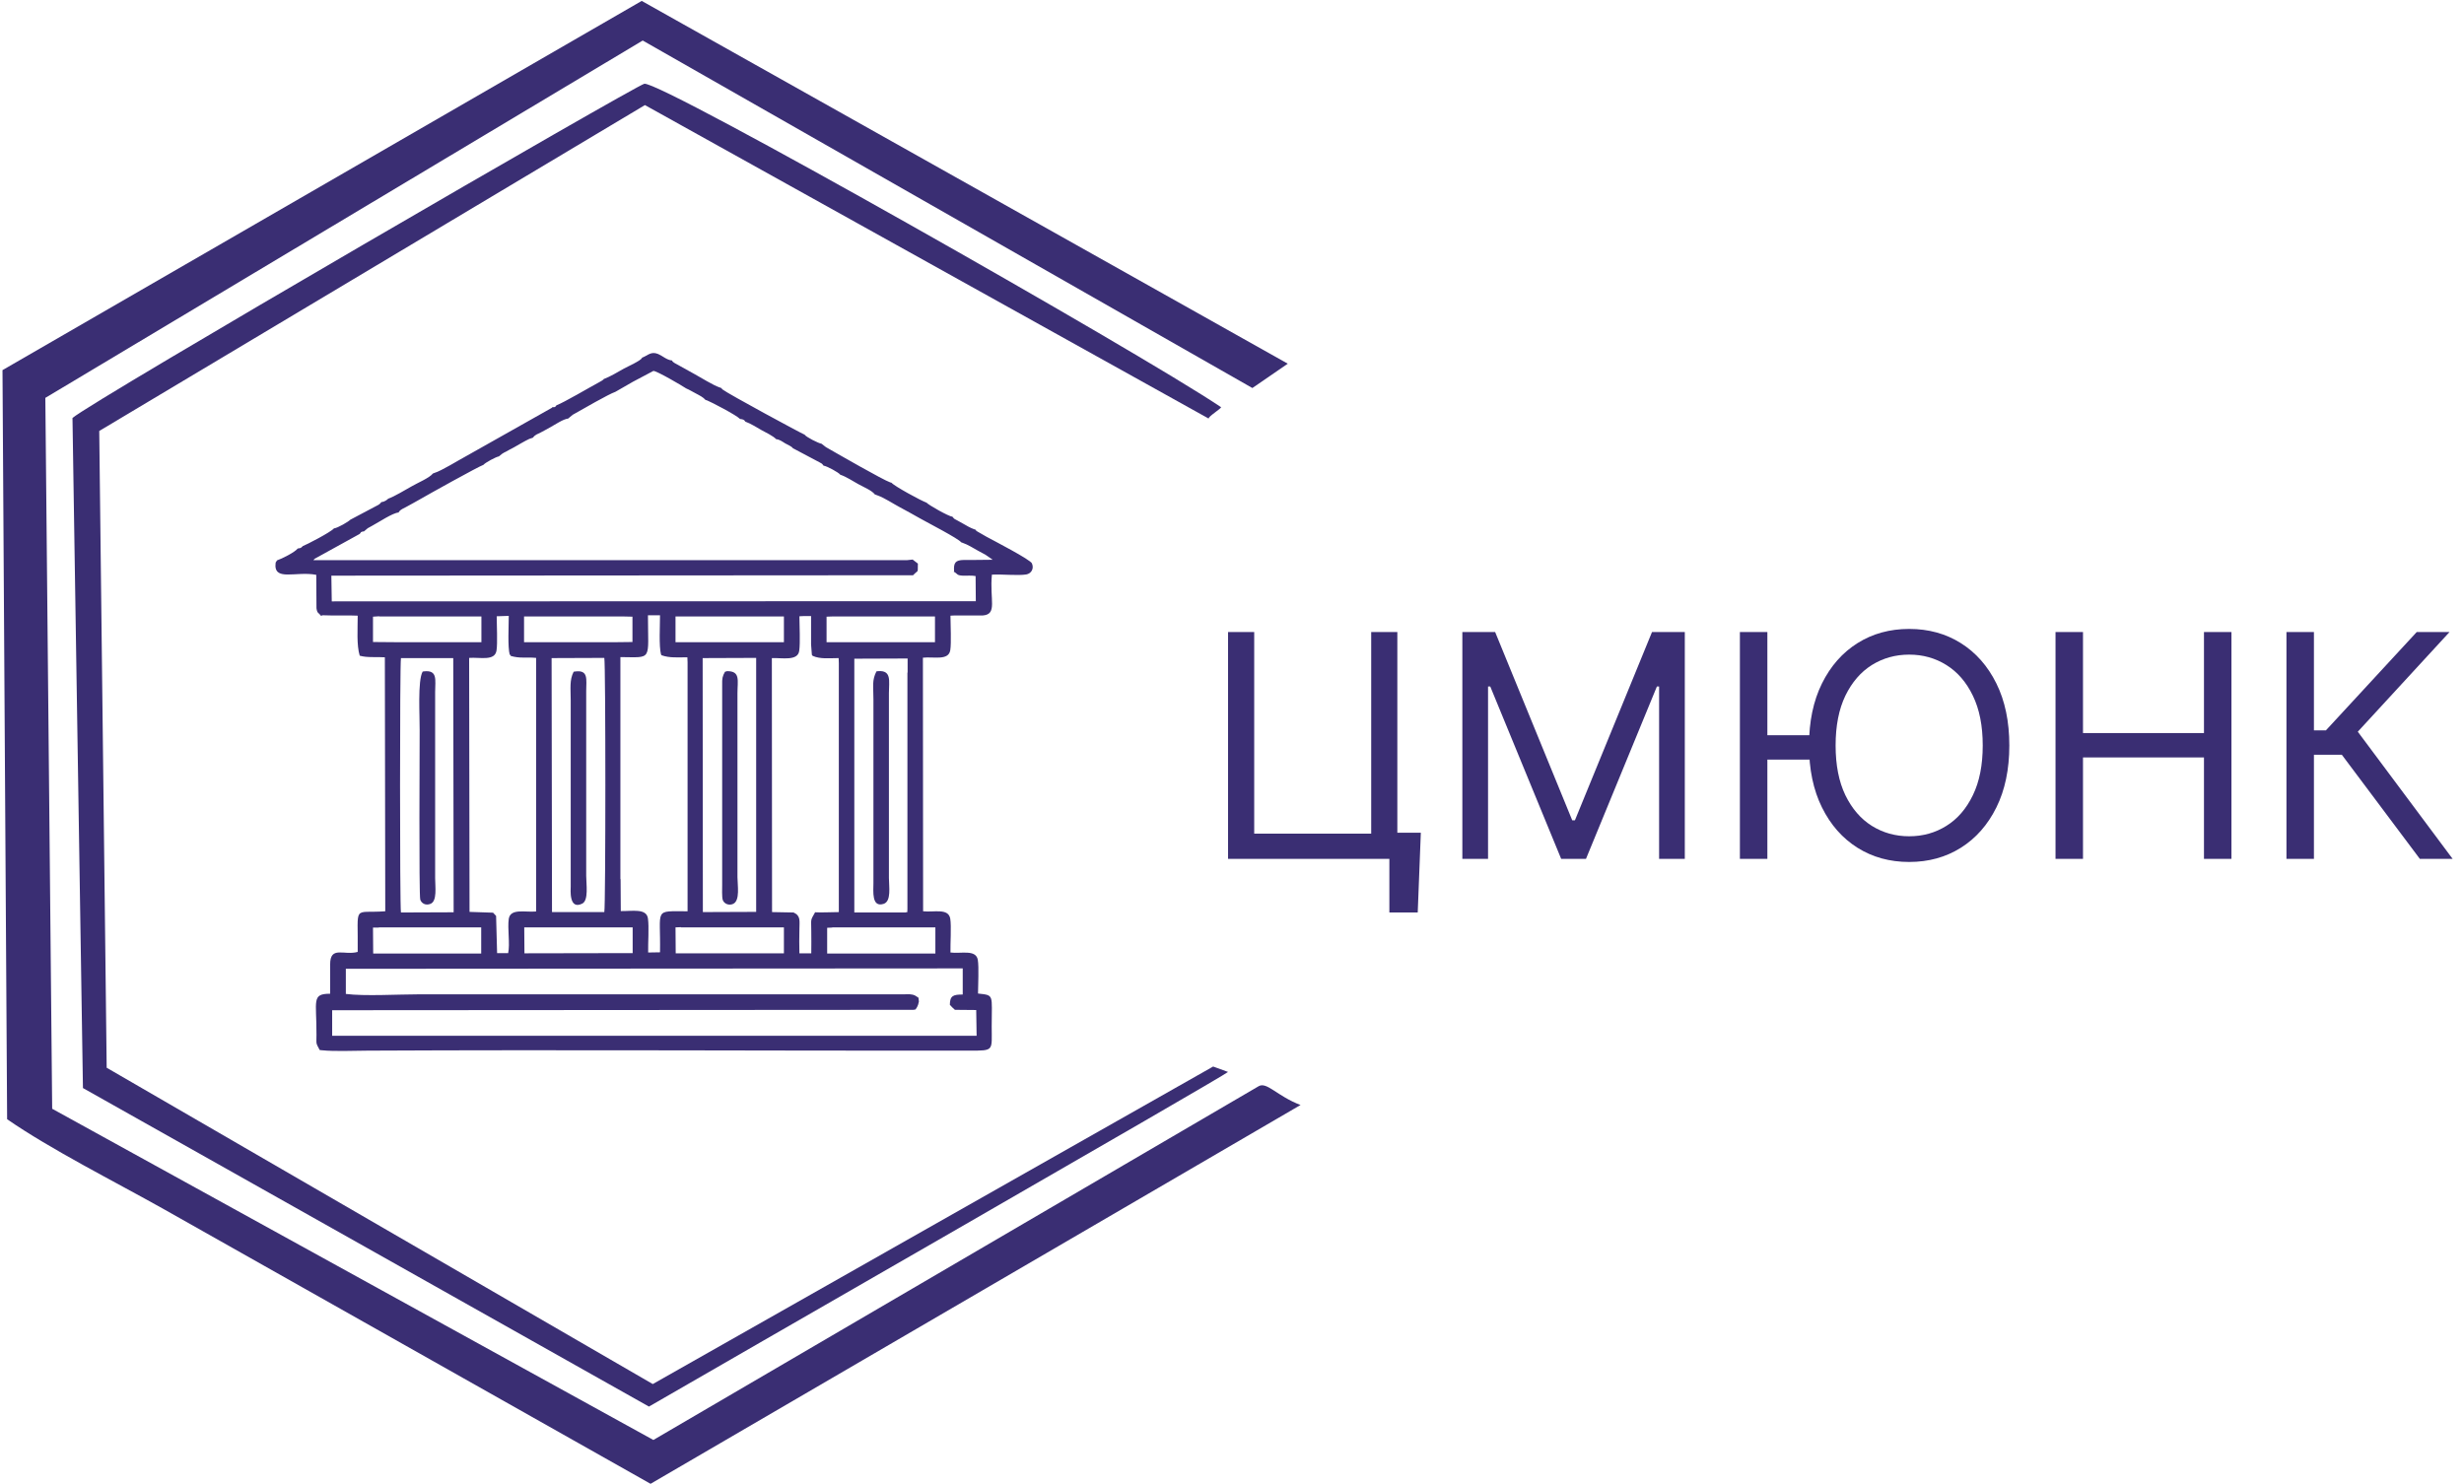 <?xml version="1.0" encoding="UTF-8"?> <svg xmlns="http://www.w3.org/2000/svg" width="463" height="279" viewBox="0 0 463 279" fill="none"><path fill-rule="evenodd" clip-rule="evenodd" d="M244.437 207.705C239.94 206.005 238.05 203.246 236.5 204.153L122.774 270.635L9.804 208.386L8.519 74.779L120.771 7.617L235.329 72.927L241.981 68.354L120.582 0.172L0.469 69.564L1.338 210.351C9.464 215.983 21.596 222.105 30.629 227.17L122.245 278.874L244.399 207.668L244.437 207.705Z" fill="#3A2E73"></path><path fill-rule="evenodd" clip-rule="evenodd" d="M18.686 80.978L121.186 19.75L227.127 78.672C226.938 78.332 229.621 76.707 229.432 76.518C213.974 66.124 124.21 15.214 121.073 15.743C119.637 15.97 17.325 75.309 13.621 78.559L15.586 204.493L121.942 264.361C132.525 258.2 230.188 202.15 230.755 201.469L227.958 200.449L122.66 260.128L20.046 200.676L18.648 80.978H18.686Z" fill="#3A2E73"></path><path fill-rule="evenodd" clip-rule="evenodd" d="M180.903 183.176V184.953V186.918C179.165 186.918 178.484 187.107 178.484 188.846C178.749 189.11 178.636 189.035 178.938 189.337C179.089 189.488 179.354 189.677 179.429 189.791L183.436 189.828L183.511 194.666H62.415V189.866L171.643 189.791L172.059 189.715C172.097 189.677 172.135 189.526 172.135 189.564C172.135 189.564 172.513 189.148 172.664 188.241L172.588 187.523L172.021 187.145C171.303 186.767 170.699 186.88 169.754 186.88H78.667C74.888 186.88 68.5 187.258 64.985 186.805V182.08L180.903 182.005V183.139V183.176ZM156.336 174.295H158.188H159.927H161.665H163.48H165.218H166.995H168.771H170.547H172.324H175.763V179.208H155.429V174.37L156.412 174.332L156.336 174.295ZM127.952 174.295H129.766H131.543H133.281H135.02H136.872H138.61H140.387H142.163H143.902H145.716H147.303V175.995V179.17H126.969L126.932 174.295L127.952 174.257V174.295ZM99.568 174.295H101.382H103.083H104.935H106.636H108.488H110.226H111.965H113.779H115.517H118.881V179.132L98.547 179.17L98.51 174.295H99.568ZM71.184 174.295H72.96H74.699H76.55H78.289H80.028H81.842H83.58H85.319H87.171H90.421V179.208H70.125L70.088 174.332H71.184V174.295ZM103.65 123.687L113.552 123.649C113.817 124.556 113.817 170.515 113.552 171.422H103.725L103.65 123.649V123.687ZM75.341 123.687H85.168L85.243 171.46L75.341 171.498C75.114 170.553 75.114 124.745 75.341 123.725V123.687ZM170.51 126.37V128.26V129.923V131.775V133.476V135.29V137.066V138.843V140.619V142.395V144.172V145.948V147.725V149.539V151.239V153.091V154.792V156.606V158.345V160.159V161.936V163.712V165.488V167.265V169.041V170.817C170.472 171.989 170.51 171.158 170.245 171.498H160.532V123.8L170.547 123.762V126.446L170.51 126.37ZM150.969 115.787H152.406V117.564V119.34V121.117L152.557 123.082L152.708 123.271C154.182 123.913 155.807 123.687 157.584 123.687L157.621 124.632V126.408V131.737V135.025V147.913V151.202V152.94V158.383V161.633V171.422C156.147 171.422 154.409 171.536 153.162 171.46C152.217 173.123 152.443 172.632 152.443 174.937C152.443 176.336 152.481 177.734 152.443 179.17H150.214C150.176 177.696 150.176 176.184 150.214 174.748C150.214 173.085 150.516 172.14 149.117 171.498L145.073 171.422L145.036 123.687C146.925 123.611 149.911 124.291 150.176 122.326C150.402 120.776 150.214 117.564 150.214 115.825L151.045 115.787H150.969ZM132.072 123.687L142.088 123.649V171.384L132.072 171.422L132.034 123.687H132.072ZM116.576 165.299V163.41V161.784V154.679V153.054V149.539V147.762V145.91V144.247V142.169V140.543V138.654V136.877V135.025V133.249V129.734V128.071V126.295V123.498C122.699 123.536 121.754 124.291 121.754 115.636H124.021C124.021 117.564 123.795 121.419 124.21 123.006L124.324 123.158C125.836 123.687 127.31 123.536 129.162 123.536L129.199 124.48V126.295V131.586V134.912V147.8V151.088V156.417V159.706V171.271C122.736 171.271 124.173 170.628 124.021 178.981L121.791 179.019C121.754 177.167 121.98 174.295 121.754 172.632C121.489 170.666 118.806 171.271 116.651 171.233L116.614 165.148L116.576 165.299ZM93.218 172.14L92.651 171.536L88.229 171.384L88.154 123.649C90.232 123.498 92.954 124.291 93.294 122.288C93.521 120.89 93.332 117.45 93.332 115.825L95.599 115.75C95.599 117.639 95.373 121.608 95.788 123.082C96.204 123.12 95.902 123.044 95.939 123.271C97.754 123.8 98.736 123.46 100.74 123.649V171.309C98.699 171.498 95.902 170.666 95.599 172.707C95.335 174.521 95.864 177.432 95.486 179.132H93.407L93.218 172.102V172.14ZM156.412 115.863H158.037H159.889H161.59H163.442H165.18H166.995H168.733H170.547H172.286H174.1H175.688V117.488V119.302V120.701H173.987H172.362H170.434H168.771H166.881H165.218H163.328H161.665H159.851H155.316V115.901L156.412 115.863ZM129.691 115.863H131.505H133.243H135.058H136.796H138.61H140.349H142.163H143.902H145.754H147.077H147.303V117.526V119.189V120.701H145.64H143.977H142.088H140.462H138.535H136.872H134.982H133.319H131.769H126.932V115.863H129.728H129.691ZM101.382 115.863H103.121H104.859H106.673H108.412H110.226H111.965H113.779H115.517H117.18L118.843 115.901V120.663L115.517 120.701H113.703H111.965H110.151H108.488H106.56H104.935H103.158H98.472V115.863H101.382ZM71.259 115.863H72.922H74.774H76.475H78.327H80.028H81.88H83.618H85.432H87.171H88.985H90.459V117.45V119.302V120.701H88.91H87.284H85.395H83.694H81.804H80.103H78.251H76.55H74.812L70.088 120.663V115.901L71.259 115.825V115.863ZM67.744 100.178C67.744 100.178 67.706 100.065 67.971 99.951C68.122 99.876 68.198 99.913 68.387 99.876L69.105 99.271C69.369 99.12 69.596 99.006 69.861 98.855C71.259 98.099 73.791 96.398 74.888 96.323C75.19 95.718 76.021 95.491 76.626 95.114C77.344 94.736 77.911 94.395 78.667 93.98C80.368 92.997 89.779 87.743 90.837 87.365C91.177 86.95 93.218 85.854 93.747 85.778L94.352 85.287C94.579 85.135 94.843 84.984 95.108 84.871C95.675 84.531 96.015 84.38 96.506 84.115C97.527 83.548 98.434 82.981 99.454 82.49L100.135 82.263C100.588 81.658 100.966 81.621 101.609 81.28C102.214 80.978 102.705 80.676 103.272 80.373C104.254 79.844 105.842 78.748 106.749 78.672L107.618 77.954C109.432 76.934 114.384 74.061 115.631 73.646L118.919 71.756L122.774 69.715C123.379 69.677 128.217 72.512 128.935 73.003C129.577 73.268 130.22 73.684 130.825 73.986C131.467 74.326 132.147 74.666 132.563 75.158L132.903 75.271C133.508 75.498 138.346 77.992 139.064 78.748C139.517 78.786 139.858 78.862 140.047 79.24C141.18 79.655 141.974 80.222 143.07 80.827C143.713 81.167 145.376 81.999 145.829 82.528C146.472 82.603 146.925 82.943 147.53 83.321C147.946 83.548 148.815 83.926 148.966 84.228L154.031 86.912C154.56 87.252 154.333 86.987 154.749 87.517C155.391 87.592 157.659 88.84 157.886 89.217C159.02 89.595 160.191 90.389 161.288 90.994C162.232 91.523 163.82 92.165 164.387 92.921L164.991 93.148C166.163 93.564 167.826 94.66 168.96 95.265C170.396 96.021 171.568 96.701 172.928 97.457C174.138 98.137 180.185 101.274 180.601 101.917L180.903 102.03C181.81 102.332 182.906 103.013 183.776 103.504C184.305 103.806 184.721 104.033 185.174 104.26L186.535 105.205L182.869 105.243H181.092C179.543 105.28 179.165 105.734 179.278 107.359L179.202 107.435C180.034 107.888 179.694 108.115 180.865 108.191C181.735 108.228 182.453 108.115 183.322 108.266L183.36 112.991L62.34 113.028L62.264 108.191L171.568 108.115C172.702 106.943 172.399 107.85 172.475 105.923L171.492 105.167L170.434 105.28H168.733H166.881H165.18H163.366H161.628H159.814H158.037H156.261H154.484H152.708H150.932H149.155H147.379H145.602H143.864H142.012H140.311H138.459H136.758H134.906H133.206H131.391H129.691H127.839H126.1H124.324H122.547H120.771H118.995H117.218H115.48H113.628H111.927H110.113H108.412H106.56H104.859H103.007H101.306H99.454H97.716H95.939H94.163H92.387H90.61H88.834H87.058H85.281H83.505H81.691H79.952H78.138H76.437H74.585H72.884H71.032H69.256H67.48H65.703H63.927H58.9C58.938 105.205 59.014 105.091 59.014 105.129C59.051 105.167 59.089 105.054 59.127 105.016L67.555 100.367L67.744 100.178ZM120.62 67.296C120.393 67.787 117.974 68.884 117.256 69.261C116.198 69.866 114.61 70.811 113.477 71.227L113.514 71.151C113.212 71.491 113.703 71.114 113.061 71.567C112.834 71.718 112.758 71.756 112.532 71.869C110.566 72.928 106.031 75.611 104.557 76.178C104.292 76.594 104.217 76.518 103.839 76.518C103.801 76.556 103.725 76.556 103.725 76.632L87.436 85.816C86.226 86.458 82.938 88.499 81.653 88.877L81.35 88.991C80.708 89.822 78.44 90.767 77.344 91.409C76.324 91.977 73.943 93.413 72.96 93.715C72.809 93.866 72.317 94.32 71.675 94.358C71.221 94.924 71.07 94.887 70.314 95.302L65.817 97.684C65.514 98.024 63.473 99.233 62.755 99.309C62.151 100.027 57.464 102.446 56.897 102.635C56.519 103.088 56.33 103.013 55.952 103.088C55.385 103.806 52.966 105.016 52.059 105.318L51.795 105.734C51.303 109.4 55.574 107.284 59.429 108.039L59.467 114.313C59.618 115.334 59.807 115.069 60.336 115.75L60.601 115.636L62.302 115.674H64.192H65.855L67.215 115.712C67.215 118.282 66.988 121.23 67.593 123.233C69.029 123.649 70.692 123.422 72.317 123.536L72.393 171.271C66.157 171.725 67.329 169.759 67.215 178.906C64.645 179.624 62.037 177.696 62.037 181.249V183.063V186.767C58.484 186.767 59.505 188.09 59.467 194.477C59.467 196.367 59.316 195.913 60.072 197.35L60.45 197.388C62.944 197.652 66.459 197.463 69.067 197.463C106.636 197.274 144.544 197.501 182.151 197.463C186.875 197.463 186.346 197.539 186.346 192.89C186.346 186.88 186.875 187.069 183.776 186.729C183.776 185.217 183.965 181.74 183.738 180.417C183.398 178.376 180.563 179.284 178.598 179.019C178.56 177.394 178.787 174.068 178.56 172.669C178.22 170.628 175.499 171.498 173.458 171.271L173.42 123.611C175.461 123.384 178.22 124.216 178.56 122.213C178.787 120.852 178.598 117.337 178.598 115.712L179.354 115.674H181.206H182.906H184.683C187.48 115.447 185.93 112.726 186.384 108.002C188.16 107.888 191.335 108.228 192.847 107.964C193.716 107.813 194.358 106.943 193.905 105.885C193.602 105.167 186.799 101.652 185.401 100.896L183.625 99.876C183.36 99.687 183.436 99.762 183.284 99.535L183.02 99.46C182.302 99.195 181.584 98.78 180.941 98.402C180.601 98.213 180.336 98.061 179.921 97.835C179.354 97.532 179.354 97.608 178.976 97.117C178.22 97.041 174.44 94.887 174.1 94.471C173.117 94.131 167.977 91.334 167.524 90.729L167.259 90.654C165.861 90.162 157.773 85.513 155.202 84.04L154.371 83.397C153.804 83.321 151.423 82.112 151.196 81.696C150.516 81.432 136.834 74.024 135.814 73.23C135.776 73.192 135.738 73.154 135.7 73.117L135.473 72.89L135.209 72.814C133.924 72.361 131.845 71.038 130.598 70.358L126.78 68.241C126.743 68.203 126.705 68.203 126.667 68.165C126.629 68.128 126.591 68.09 126.554 68.09C126.214 67.787 126.478 68.09 126.289 67.75C125.306 67.674 124.551 66.918 123.681 66.54C122.321 65.973 121.754 66.805 120.658 67.221L120.62 67.296Z" fill="#3A2E73"></path><path fill-rule="evenodd" clip-rule="evenodd" d="M79.422 126.219C78.44 127.882 78.893 134.836 78.855 137.217C78.855 139.712 78.704 168.247 78.969 169.079C79.196 169.759 79.951 170.25 80.896 169.872C82.181 169.343 81.766 166.66 81.766 165.035V130.074C81.766 127.806 82.295 125.879 79.649 126.181L79.422 126.219Z" fill="#3A2E73"></path><path fill-rule="evenodd" clip-rule="evenodd" d="M136.23 126.257C135.776 127.05 135.663 127.504 135.7 128.713V166.244C135.7 166.925 135.625 168.587 135.814 169.154C136.078 169.873 136.986 170.25 137.779 169.873C139.102 169.23 138.573 166.32 138.573 164.846V130.301C138.573 127.92 139.178 126.106 136.608 126.143L136.23 126.257Z" fill="#3A2E73"></path><path fill-rule="evenodd" clip-rule="evenodd" d="M107.808 126.219C106.977 127.806 107.241 129.432 107.241 131.661V166.622C107.241 167.151 106.863 171.082 109.396 169.835C110.643 169.23 110.151 166.169 110.151 164.619V135.63C110.151 133.702 110.151 131.775 110.151 129.885C110.151 127.693 110.643 125.803 107.959 126.219L107.77 126.257L107.808 126.219Z" fill="#3A2E73"></path><path fill-rule="evenodd" clip-rule="evenodd" d="M164.69 126.181C163.821 127.882 164.123 128.902 164.123 131.435C164.123 133.362 164.123 135.29 164.123 137.179V165.979C164.123 167.491 163.745 170.628 166.051 169.872C167.525 169.381 167.033 166.584 167.033 164.997V147.535C167.033 143.68 167.033 139.863 167.033 136.008C167.033 134.08 167.033 132.153 167.033 130.263C167.033 128.033 167.6 125.916 164.955 126.143L164.69 126.181Z" fill="#3A2E73"></path><path d="M266.982 156.508L266.399 171.496H261.07V161.42H258.073V156.508H266.982ZM230.76 161.42V118.787H235.673V156.674H257.656V118.787H262.569V161.42H230.76ZM274.784 118.787H280.946L295.434 154.176H295.934L310.423 118.787H316.585V161.42H311.755V129.029H311.339L298.016 161.42H293.353L280.03 129.029H279.613V161.42H274.784V118.787ZM332.099 118.787V161.42H326.936V118.787H332.099ZM341.404 138.188V142.768H328.352V138.188H341.404ZM377.564 140.104C377.564 144.6 376.752 148.486 375.128 151.761C373.504 155.036 371.277 157.562 368.446 159.339C365.614 161.115 362.381 162.003 358.745 162.003C355.109 162.003 351.875 161.115 349.044 159.339C346.213 157.562 343.985 155.036 342.362 151.761C340.738 148.486 339.926 144.6 339.926 140.104C339.926 135.607 340.738 131.721 342.362 128.446C343.985 125.171 346.213 122.645 349.044 120.868C351.875 119.092 355.109 118.204 358.745 118.204C362.381 118.204 365.614 119.092 368.446 120.868C371.277 122.645 373.504 125.171 375.128 128.446C376.752 131.721 377.564 135.607 377.564 140.104ZM372.567 140.104C372.567 136.412 371.95 133.296 370.715 130.757C369.493 128.217 367.835 126.295 365.739 124.99C363.658 123.686 361.326 123.033 358.745 123.033C356.163 123.033 353.825 123.686 351.729 124.99C349.648 126.295 347.989 128.217 346.754 130.757C345.533 133.296 344.922 136.412 344.922 140.104C344.922 143.795 345.533 146.911 346.754 149.45C347.989 151.99 349.648 153.912 351.729 155.217C353.825 156.521 356.163 157.174 358.745 157.174C361.326 157.174 363.658 156.521 365.739 155.217C367.835 153.912 369.493 151.99 370.715 149.45C371.95 146.911 372.567 143.795 372.567 140.104ZM386.244 161.42V118.787H391.407V137.772H414.139V118.787H419.302V161.42H414.139V142.352H391.407V161.42H386.244ZM454.702 161.42L440.046 141.852H434.801V161.42H429.638V118.787H434.801V137.272H437.049L454.119 118.787H460.281L443.044 137.522L460.864 161.42H454.702Z" fill="#3A2E73"></path></svg> 
